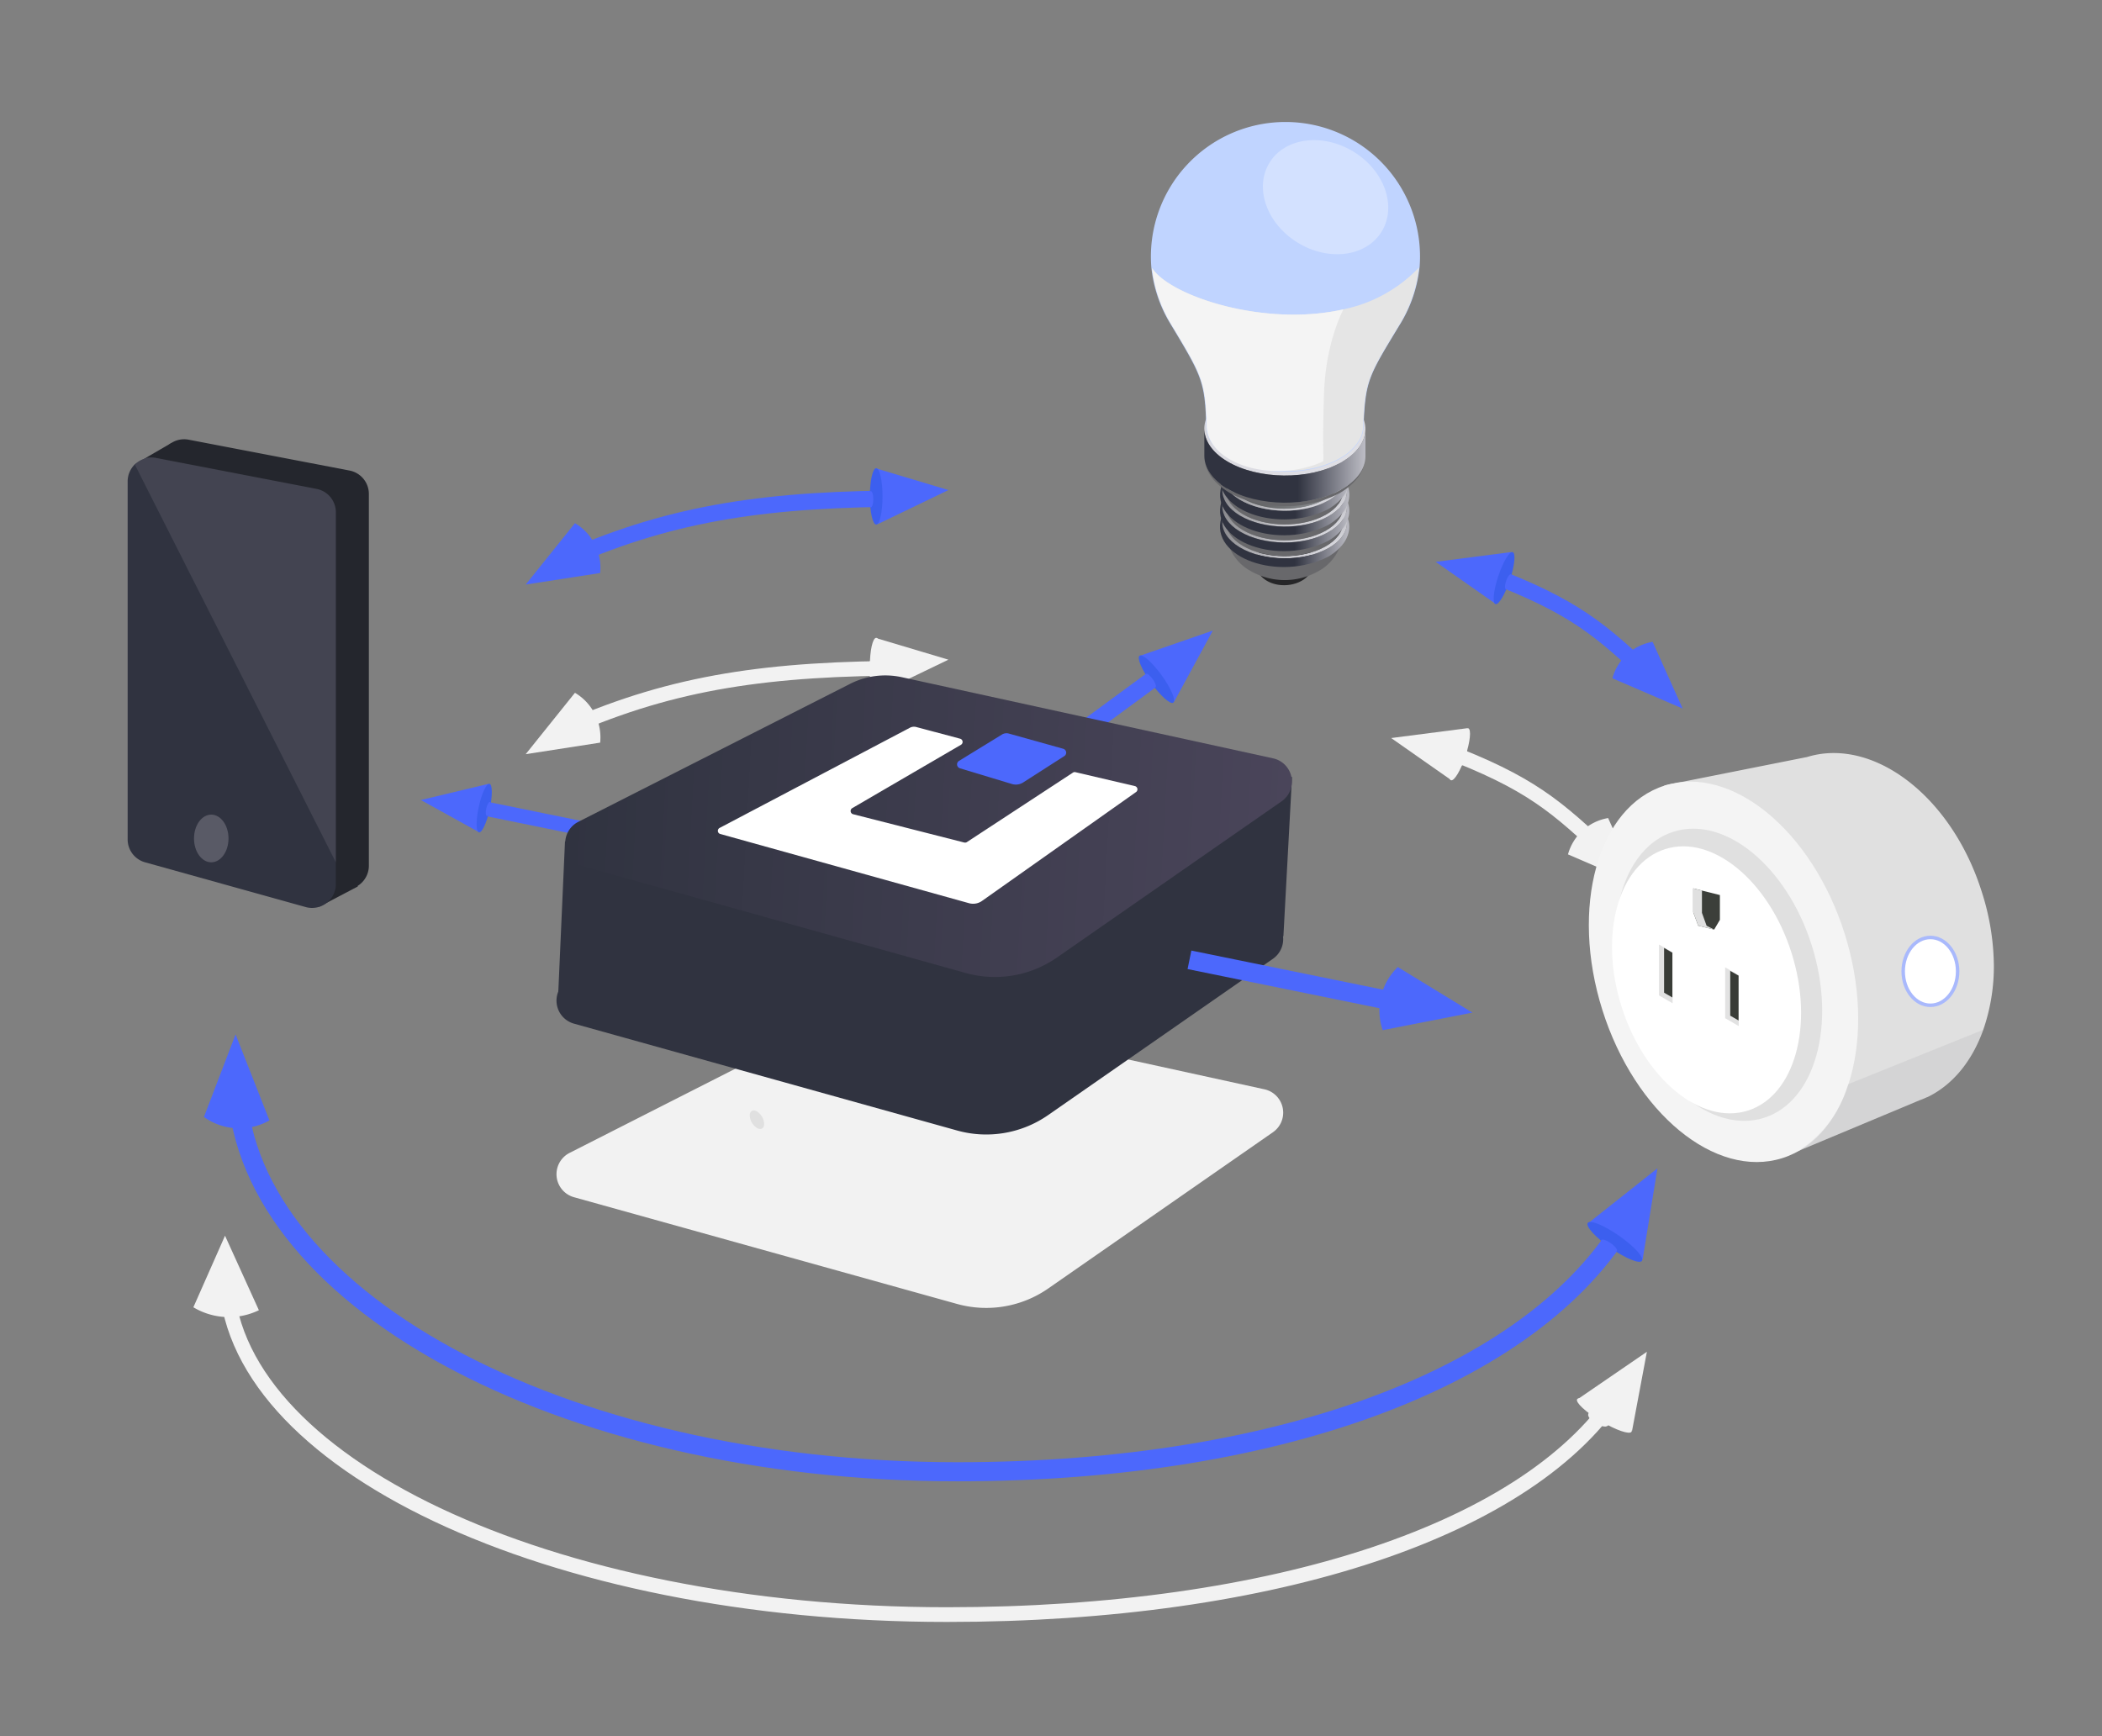 <?xml version="1.0" encoding="UTF-8"?> <svg xmlns="http://www.w3.org/2000/svg" xmlns:xlink="http://www.w3.org/1999/xlink" viewBox="0 0 398.5 329.23"><rect x="0" y="0" width="398.5" height="329.23" fill="#808080" stroke="none"/> <defs> <style>.cls-1,.cls-11,.cls-12{isolation:isolate;}.cls-2,.cls-29,.cls-30,.cls-32,.cls-33,.cls-34,.cls-4,.cls-5{fill:none;}.cls-2,.cls-33{stroke:#f2f2f2;}.cls-2,.cls-29,.cls-30,.cls-32,.cls-33,.cls-34,.cls-39,.cls-4,.cls-5{stroke-miterlimit:10;}.cls-2{stroke-width:2.79px;}.cls-3{fill:#f2f2f2;}.cls-29,.cls-30,.cls-32,.cls-34,.cls-4,.cls-5{stroke:#4c68fc;}.cls-4{stroke-width:2.72px;}.cls-5{stroke-width:3.17px;}.cls-40,.cls-6{fill:#303340;}.cls-7{fill:url(#linear-gradient);}.cls-27,.cls-39,.cls-8{fill:#fff;}.cls-9{fill:#4c68fc;}.cls-10{fill:#24262d;}.cls-11,.cls-12{fill:#fff9ff;}.cls-11{opacity:0.09;}.cls-12{opacity:0.2;}.cls-13{fill:#262628;}.cls-14{fill:#68686b;}.cls-15{fill:url(#linear-gradient-2);}.cls-16{fill:url(#linear-gradient-3);}.cls-17{fill:url(#linear-gradient-4);}.cls-18{fill:url(#linear-gradient-5);}.cls-19{fill:url(#linear-gradient-6);}.cls-20{fill:url(#linear-gradient-7);}.cls-21{fill:url(#linear-gradient-8);}.cls-22{fill:url(#linear-gradient-9);}.cls-23{fill:url(#linear-gradient-10);}.cls-24{fill:url(#linear-gradient-11);}.cls-25{fill:url(#linear-gradient-12);}.cls-26{fill:#c0d4ff;}.cls-27{opacity:0.3;mix-blend-mode:screen;}.cls-28{fill:#e0e0e0;}.cls-29{stroke-width:3px;}.cls-30{stroke-width:3.09px;}.cls-31{fill:#3c5fef;}.cls-32{stroke-width:3.62px;}.cls-33{stroke-width:0.93px;}.cls-34{stroke-width:3.58px;}.cls-35{fill:#e5e5e5;}.cls-36{fill:#f4f4f4;}.cls-37{fill:#dbdbdb;opacity:0.8;mix-blend-mode:multiply;}.cls-38{fill:#272b25;opacity:0.9;}.cls-39{stroke:#a9b9fc;stroke-width:0.66px;}.cls-40{opacity:0.07;}</style> <linearGradient id="linear-gradient" x1="144.64" y1="182.35" x2="281.61" y2="182.35" gradientTransform="translate(-27.14 -37.03) rotate(3.09)" gradientUnits="userSpaceOnUse"> <stop offset="0" stop-color="#303340"></stop> <stop offset="1" stop-color="#4a455a"></stop> </linearGradient> <linearGradient id="linear-gradient-2" x1="239.34" y1="91.77" x2="247.73" y2="106.29" gradientUnits="userSpaceOnUse"> <stop offset="0" stop-color="#7e7e82"></stop> <stop offset="0.18" stop-color="#87878b"></stop> <stop offset="0.48" stop-color="#9f9fa3"></stop> <stop offset="0.85" stop-color="#c5c5cb"></stop> <stop offset="1" stop-color="#d7d7dd"></stop> </linearGradient> <linearGradient id="linear-gradient-3" x1="231.29" y1="99.84" x2="255.79" y2="99.84" gradientUnits="userSpaceOnUse"> <stop offset="0" stop-color="#303340"></stop> <stop offset="0.58" stop-color="#303340"></stop> <stop offset="1" stop-color="#bdbdc5"></stop> </linearGradient> <linearGradient id="linear-gradient-4" x1="239.35" y1="88.76" x2="247.74" y2="103.28" xlink:href="#linear-gradient-2"></linearGradient> <linearGradient id="linear-gradient-5" x1="231.3" y1="96.83" x2="255.8" y2="96.83" xlink:href="#linear-gradient-3"></linearGradient> <linearGradient id="linear-gradient-6" x1="239.36" y1="85.75" x2="247.75" y2="100.27" xlink:href="#linear-gradient-2"></linearGradient> <linearGradient id="linear-gradient-7" x1="231.31" y1="93.82" x2="255.81" y2="93.82" xlink:href="#linear-gradient-3"></linearGradient> <linearGradient id="linear-gradient-8" x1="231.32" y1="90.81" x2="255.81" y2="90.81" xlink:href="#linear-gradient-3"></linearGradient> <linearGradient id="linear-gradient-9" x1="239.37" y1="82.73" x2="247.76" y2="97.26" xlink:href="#linear-gradient-2"></linearGradient> <linearGradient id="linear-gradient-10" x1="232.45" y1="92.15" x2="251.32" y2="92.15" gradientUnits="userSpaceOnUse"> <stop offset="0" stop-color="#515254"></stop> <stop offset="0.53" stop-color="#6f7173"></stop> <stop offset="1" stop-color="#8e9194"></stop> </linearGradient> <linearGradient id="linear-gradient-11" x1="238.17" y1="71.94" x2="249" y2="90.71" gradientUnits="userSpaceOnUse"> <stop offset="0" stop-color="#d6d6dd"></stop> <stop offset="1" stop-color="#dfdfe5"></stop> </linearGradient> <linearGradient id="linear-gradient-12" x1="228.3" y1="88.3" x2="258.86" y2="88.3" gradientUnits="userSpaceOnUse"> <stop offset="0" stop-color="#303340"></stop> <stop offset="0.58" stop-color="#303340"></stop> <stop offset="1" stop-color="#bdbdc5"></stop> </linearGradient> </defs> <title>Artboard 1</title> <g class="cls-1"> <g id="Layer_1" data-name="Layer 1"> <path class="cls-2" d="M173,126.69c-27.37,0-45.15,2.63-65,11.26"></path> <polygon class="cls-3" points="166.11 120.99 179.8 125.08 166.34 131.57 166.11 120.99"></polygon> <path class="cls-3" d="M113.78,140.81,99.66,143,109,131.36A9.82,9.82,0,0,1,113.78,140.81Z"></path> <ellipse class="cls-3" cx="166.11" cy="126.28" rx="1.2" ry="5.34"></ellipse> <ellipse class="cls-3" cx="165.08" cy="126.82" rx="0.49" ry="1.54"></ellipse> <path class="cls-3" d="M169.35,191.15l70.36,15.39a4.53,4.53,0,0,1,1.62,8.14l-42.61,29.63a20.61,20.61,0,0,1-17.28,2.93L108.81,227a4.53,4.53,0,0,1-.83-8.4l51.52-26.17A14.85,14.85,0,0,1,169.35,191.15Z"></path> <line class="cls-4" x1="89.51" y1="152.82" x2="123.36" y2="159.73"></line> <line class="cls-5" x1="184.38" y1="153.87" x2="219.14" y2="128.33"></line> <polygon class="cls-6" points="107.11 159.56 105.82 188.58 243.31 177.53 244.94 147.32 107.11 159.56"></polygon> <path class="cls-6" d="M169.35,158.27l70.36,15.38a4.53,4.53,0,0,1,1.62,8.14l-42.61,29.63a20.54,20.54,0,0,1-17.28,2.93l-72.63-20.26a4.53,4.53,0,0,1-.83-8.4l51.52-26.16A14.73,14.73,0,0,1,169.35,158.27Z"></path> <path class="cls-7" d="M171,128.41l70.36,15.38a4.53,4.53,0,0,1,1.62,8.14l-42.61,29.63a20.58,20.58,0,0,1-17.28,2.93l-72.63-20.26a4.53,4.53,0,0,1-.83-8.4l51.52-26.16A14.73,14.73,0,0,1,171,128.41Z"></path> <path class="cls-8" d="M182,140.06l-8.29-2.21a1.67,1.67,0,0,0-1.2.13l-36.08,19a.62.62,0,0,0,.12,1.15l47.14,13.12a2.92,2.92,0,0,0,2.5-.44l29.18-20.63a.63.63,0,0,0-.22-1.13l-11.27-2.64a.59.59,0,0,0-.48.09l-20.1,13.17a.67.67,0,0,1-.5.08l-21.07-5.37a.63.63,0,0,1-.16-1.15l20.59-12A.63.63,0,0,0,182,140.06Z"></path> <path class="cls-9" d="M181.81,144.27l8.15-5a1.65,1.65,0,0,1,1.3-.18l10.3,2.88a.77.77,0,0,1,.2,1.4l-7.8,5a2.59,2.59,0,0,1-2.1.29L182,145.68A.78.78,0,0,1,181.81,144.27Z"></path> <path class="cls-10" d="M64.21,168.49,33.7,160a4.5,4.5,0,0,1-3.29-4.34V87.79a4.5,4.5,0,0,1,5.36-4.42l30.5,5.85a4.52,4.52,0,0,1,3.66,4.43v70.49A4.51,4.51,0,0,1,64.21,168.49Z"></path> <polygon class="cls-10" points="60.51 171.93 67.84 168.08 32.53 83.97 25.53 88.04 60.51 171.93"></polygon> <path class="cls-6" d="M63.67,97.13v70.49A4.51,4.51,0,0,1,58,172l-30.5-8.5a4.51,4.51,0,0,1-3.3-4.34V91.27a4.52,4.52,0,0,1,5.36-4.43L60,92.7A4.5,4.5,0,0,1,63.67,97.13Z"></path> <path class="cls-11" d="M63.67,97.13V163.5L25.52,88a4.5,4.5,0,0,1,4-1.2L60,92.7A4.5,4.5,0,0,1,63.67,97.13Z"></path> <ellipse class="cls-12" cx="40.05" cy="158.98" rx="3.27" ry="4.52"></ellipse> <path class="cls-13" d="M247.56,104.16a8.77,8.77,0,0,0-8-.08,2.74,2.74,0,0,0-1.7,2.52c.59,4.34,5.77,5.26,8.84,3.56a4.6,4.6,0,0,0,2.43-3.53A2.68,2.68,0,0,0,247.56,104.16Z"></path> <path class="cls-14" d="M251.25,105.19c-4.38,2.46-11.4,2.39-15.66-.16-2.1-1.25-3.14-2.87-3.13-4.48a8.82,8.82,0,0,0,4.61,7.7,12.94,12.94,0,0,0,12.67.16h0a8.93,8.93,0,0,0,4.87-7.8C254.6,102.28,253.48,103.94,251.25,105.19Z"></path> <path class="cls-15" d="M252,94.27c-4.55-2.72-12-2.79-16.71-.16s-4.79,7-.24,9.68,12,2.79,16.72.17S256.56,97,252,94.27Zm-.75,9.37c-4.39,2.47-11.4,2.39-15.66-.15s-4.17-6.61.22-9.07,11.39-2.39,15.66.15S255.64,101.18,251.26,103.64Z"></path> <path class="cls-16" d="M252.13,94.27c-6.22-3.87-18.73-2.3-20.59,3.93-2.24,7.5,10.88,12.21,20.35,7.31,0,0,0,0,0,0C257.61,102,256.46,97,252.13,94.27Zm-.35,9.69c-4.69,2.62-12.17,2.55-16.72-.17s-4.44-7.06.24-9.68,12.16-2.56,16.71.16S256.46,101.33,251.78,104Z"></path> <path class="cls-14" d="M251.27,102.18c-4.39,2.47-11.41,2.39-15.68-.16-2.08-1.24-3.13-2.86-3.13-4.46V99c0,1.61,1,3.22,3.14,4.47,4.26,2.54,11.27,2.62,15.66.15,2.21-1.24,3.34-2.9,3.35-4.56V97.62C254.61,99.28,253.49,100.94,251.27,102.18Z"></path> <path class="cls-17" d="M252,91.26c-4.55-2.72-12-2.79-16.71-.17s-4.79,7-.24,9.69,12,2.79,16.71.16S256.57,94,252,91.26Zm-.74,9.38c-4.4,2.47-11.42,2.39-15.69-.16s-4.17-6.62.22-9.08,11.42-2.4,15.69.16S255.67,98.18,251.28,100.64Z"></path> <path class="cls-18" d="M252.14,91.26h0c-6.22-3.87-18.73-2.3-20.59,3.93-2.24,7.5,10.88,12.21,20.35,7.31,0,0,0,0,0,0C257.61,99,256.47,94,252.14,91.26Zm-.36,9.68c-4.68,2.63-12.16,2.56-16.71-.16s-4.45-7.06.24-9.69,12.16-2.55,16.71.17S256.47,98.32,251.78,100.94Z"></path> <path class="cls-14" d="M251.28,99.17c-4.39,2.47-11.41,2.4-15.68-.15-2.1-1.26-3.15-2.88-3.14-4.5V96c0,1.62,1,3.24,3.14,4.49,4.27,2.55,11.29,2.63,15.69.16,2.23-1.25,3.35-2.92,3.36-4.59V94.58C254.64,96.26,253.51,97.92,251.28,99.17Z"></path> <path class="cls-19" d="M252,88.25c-4.55-2.72-12-2.79-16.72-.17s-4.78,7-.23,9.68,12,2.8,16.71.17S256.58,91,252,88.25Zm-.74,9.38c-4.4,2.47-11.42,2.4-15.69-.16s-4.18-6.62.22-9.09,11.42-2.39,15.69.16S255.68,95.17,251.29,97.63Z"></path> <path class="cls-20" d="M252.15,88.25c-6.22-3.87-18.73-2.3-20.59,3.93-2.24,7.49,10.88,12.21,20.34,7.31l0,0C257.62,96,256.48,90.94,252.15,88.25Zm-.36,9.68c-4.68,2.63-12.16,2.55-16.71-.17s-4.45-7.05.23-9.68,12.17-2.55,16.72.17S256.47,95.31,251.79,97.93Z"></path> <path class="cls-14" d="M251.3,96.17c-4.4,2.47-11.43,2.4-15.71-.16-2.09-1.25-3.13-2.86-3.14-4.48V93c0,1.61,1.05,3.22,3.15,4.47,4.27,2.56,11.29,2.63,15.69.16,2.22-1.25,3.35-2.9,3.36-4.57V91.59C254.65,93.26,253.53,94.92,251.3,96.17Z"></path> <path class="cls-21" d="M252.16,85.24c-6.22-3.87-18.73-2.3-20.59,3.93-2.24,7.49,10.88,12.21,20.34,7.31a.36.36,0,0,0,.08-.09s0,.06-.05.07C257.63,93,256.48,87.92,252.16,85.24Zm-.36,9.68c-4.68,2.63-12.16,2.55-16.71-.17s-4.45-7,.23-9.68,12.17-2.55,16.72.17S256.48,92.3,251.8,94.92Z"></path> <path class="cls-22" d="M252,85.24c-4.55-2.72-12-2.8-16.72-.17s-4.78,7-.23,9.68,12,2.8,16.71.17S256.59,88,252,85.24Zm-.74,9.38c-4.39,2.47-11.43,2.4-15.7-.15s-4.18-6.63.22-9.1,11.43-2.4,15.71.16S255.7,92.16,251.3,94.62Z"></path> <path class="cls-23" d="M235.6,92.35c-2.1-1.25-3.15-2.87-3.15-4.48V90c0,1.61,1,3.23,3.14,4.49,4.27,2.55,11.31,2.62,15.7.15l0-2.11C246.91,95,239.88,94.91,235.6,92.35Z"></path> <path class="cls-14" d="M254.21,92.84c-6,3.39-15.71,3.29-21.59-.22-2.47-1.48-3.87-3.33-4.22-5.2.27,1.7,1.22,3.87,4.56,5.93,3.78,2.32,12.81,4.44,20.91.21,3.82-2.19,4.68-4.7,4.89-6.16C258.41,89.4,256.9,91.33,254.21,92.84Z"></path> <path class="cls-24" d="M254.54,75.18c-5.88-3.51-15.55-3.61-21.6-.22s-6.18,9-.3,12.51,15.54,3.61,21.59.22S260.41,78.69,254.54,75.18Z"></path> <ellipse class="cls-13" cx="243.59" cy="81.32" rx="7.43" ry="12.83" transform="translate(161.57 324.68) rotate(-89.84)"></ellipse> <path class="cls-25" d="M254.23,87.69c-6,3.39-15.71,3.29-21.59-.22-2.89-1.73-4.33-4-4.32-6.19l0,5.15c0,2.23,1.43,4.46,4.32,6.19,5.88,3.51,15.55,3.61,21.59.22,3.08-1.73,4.62-4,4.63-6.32l0-5.15C258.85,83.67,257.3,86,254.23,87.69Z"></path> <path class="cls-26" d="M269.11,50.73a25.8,25.8,0,0,1-3.45,10.37c-6.18,10.21-6.8,10.86-7.15,19.74a5.67,5.67,0,0,1-.84,2.79A9.81,9.81,0,0,1,254,87c-9.43,5.29-25.15,1.38-25.31-6.13-.27-8.12-.74-9.37-5.92-18l-.64-1.06-.18-.3-.28-.47a25.67,25.67,0,0,1-3.39-10.26,25.51,25.51,0,1,1,50.84,0Z"></path> <path class="cls-27" d="M256.61,28.76c5.87,3.6,8.25,10.38,5.33,15.15S251.89,49.62,246,46s-8.25-10.39-5.33-15.15S250.74,25.16,256.61,28.76Z"></path> <path class="cls-28" d="M143.51,210.74c-.75-.44-1.37-.09-1.37.78a3,3,0,0,0,1.36,2.35c.75.44,1.37.09,1.37-.78A3,3,0,0,0,143.51,210.74Z"></path> <path class="cls-29" d="M281.92,108.7c16.75,6.37,21.54,10.71,31.7,20.3"></path> <path class="cls-9" d="M313.31,121.7,319,134.35l-13.32-5.74A9.55,9.55,0,0,1,313.31,121.7Z"></path> <path class="cls-9" d="M265,183.36,279.14,192l-17,3.33A11.41,11.41,0,0,1,265,183.36Z"></path> <path class="cls-30" d="M173,94.53c-27.37,0-45.15,2.63-65,11.26"></path> <polygon class="cls-9" points="166.11 88.82 179.8 92.92 166.34 99.41 166.11 88.82"></polygon> <path class="cls-9" d="M113.78,108.65l-14.12,2.19L109,99.2A9.81,9.81,0,0,1,113.78,108.65Z"></path> <ellipse class="cls-31" cx="166.11" cy="94.12" rx="1.2" ry="5.34"></ellipse> <ellipse class="cls-9" cx="165.08" cy="94.66" rx="0.49" ry="1.54"></ellipse> <path class="cls-32" d="M309.3,229.58c-16.69,30.9-65.76,49.48-127.79,49.48-75.46,0-136.64-33.4-136.64-74.6"></path> <path class="cls-9" d="M38.66,211.79l6-15.66,6.42,16.31A11.56,11.56,0,0,1,38.66,211.79Z"></path> <polygon class="cls-9" points="301.07 231.94 314.22 221.53 311.41 238.83 301.07 231.94"></polygon> <ellipse class="cls-31" cx="306.16" cy="235.5" rx="1.41" ry="6.27" transform="translate(-62.31 351.38) rotate(-55.03)"></ellipse> <ellipse class="cls-9" cx="305.06" cy="236.21" rx="0.57" ry="1.81" transform="translate(-63.36 350.78) rotate(-55.03)"></ellipse> <path class="cls-2" d="M307.3,263.27c-16.69,26.78-65.76,42.87-127.79,42.87-75.46,0-136.64-28.93-136.64-64.62"></path> <path class="cls-3" d="M36.66,247.87l6-13.57,6.42,14.13A13.08,13.08,0,0,1,36.66,247.87Z"></path> <polygon class="cls-3" points="299.07 265.32 312.22 256.31 309.41 271.29 299.07 265.32"></polygon> <ellipse class="cls-3" cx="304.16" cy="268.41" rx="1.27" ry="6.01" transform="translate(-82.25 391.87) rotate(-59.15)"></ellipse> <ellipse class="cls-33" cx="303.06" cy="269.02" rx="0.51" ry="1.74" transform="translate(-82.48 393.83) rotate(-59.53)"></ellipse> <polygon class="cls-9" points="283.54 114.5 272.18 106.53 286.56 104.67 283.54 114.5"></polygon> <ellipse class="cls-31" cx="285.16" cy="109.62" rx="5.19" ry="1.16" transform="translate(91.16 345.63) rotate(-71.61)"></ellipse> <ellipse class="cls-9" cx="285.98" cy="110.32" rx="1.5" ry="0.47" transform="translate(91.06 346.89) rotate(-71.61)"></ellipse> <path class="cls-2" d="M273.48,142.11c16.75,6.36,21.54,10.71,31.7,20.29"></path> <path class="cls-3" d="M304.87,155.11l5.71,12.64L297.26,162A9.54,9.54,0,0,1,304.87,155.11Z"></path> <polygon class="cls-3" points="275.1 147.9 263.74 139.94 278.13 138.08 275.1 147.9"></polygon> <ellipse class="cls-3" cx="276.72" cy="143.03" rx="5.19" ry="1.16" transform="translate(53.69 360.48) rotate(-71.61)"></ellipse> <ellipse class="cls-3" cx="277.55" cy="143.73" rx="1.5" ry="0.47" transform="translate(53.59 361.75) rotate(-71.61)"></ellipse> <polygon class="cls-9" points="216.07 124.36 229.93 119.56 222.61 133.03 216.07 124.36"></polygon> <ellipse class="cls-31" cx="219.24" cy="128.76" rx="1.23" ry="5.48" transform="translate(-33.92 152.33) rotate(-35.74)"></ellipse> <ellipse class="cls-9" cx="218.13" cy="129.03" rx="0.5" ry="1.58" transform="translate(-34.29 151.73) rotate(-35.74)"></ellipse> <polygon class="cls-9" points="90.81 157.79 79.79 151.69 92.59 148.63 90.81 157.79"></polygon> <ellipse class="cls-31" cx="91.8" cy="153.23" rx="4.71" ry="1.06" transform="translate(-77.44 210.36) rotate(-77.73)"></ellipse> <ellipse class="cls-9" cx="92.62" cy="153.4" rx="1.36" ry="0.43" transform="translate(-76.97 211.29) rotate(-77.73)"></ellipse> <line class="cls-34" x1="225.5" y1="181.99" x2="270.05" y2="191.08"></line> <path class="cls-35" d="M269,50.73v.07a25.77,25.77,0,0,1-3.44,10.33c-6.16,10.18-6.77,10.82-7.12,19.67a5.63,5.63,0,0,1-.84,2.78A9.75,9.75,0,0,1,254,86.89c-.37.21-.74.4-1.13.58-9.46,4.38-23.94.5-24.09-6.69-.26-8.09-.73-9.34-5.89-17.91l-.64-1.06-.18-.3-.28-.47a25.63,25.63,0,0,1-3.38-10.22c3.4,5.31,21.3,11.25,36.29,7.83h0A27.37,27.37,0,0,0,269,50.73Z"></path> <path class="cls-28" d="M378,183a36.69,36.69,0,0,1-2,12.23c-2.08,5.87-5.74,10.47-10.65,12.82l-.06,0a12.67,12.67,0,0,1-1.32.55l-23,9.62-.49.2-2.62,1.1-2.52-8-.83-2.63-4.92-15.59,0-.12-1.57-5-1-3-2.89-9.15-.08-.26-1.44-4.56-.82-2.6-2.59-8.2-1-3-2.68-8.48,3.39-.68,23.71-4.72a16.78,16.78,0,0,1,3.27-.66h0c11.81-1.17,24.6,9.73,29.79,26.15A46.89,46.89,0,0,1,378,183Z"></path> <ellipse class="cls-36" cx="326.75" cy="184.24" rx="24.08" ry="37.04" transform="translate(-40.31 106.94) rotate(-17.52)"></ellipse> <ellipse class="cls-28" cx="325.84" cy="184.8" rx="18.5" ry="28.45" transform="translate(-40.52 106.69) rotate(-17.52)"></ellipse> <ellipse class="cls-8" cx="323.54" cy="185.76" rx="16.9" ry="26" transform="translate(-40.92 106.04) rotate(-17.52)"></ellipse> <path class="cls-37" d="M314.52,179.09v9.65l2.57,1.49v-9.65Zm12.54,4.33v9.64l2.57,1.49V184.9Z"></path> <polygon class="cls-38" points="328.02 184.09 329.6 184.99 329.6 193.49 328.02 192.58 328.02 184.09"></polygon> <polygon class="cls-38" points="315.48 188.22 317.05 189.13 317.05 180.64 315.48 179.73 315.48 188.22"></polygon> <polygon class="cls-38" points="326.06 169.71 326.06 174.41 324.97 176.26 321.95 175.52 321.01 172.98 321.01 168.44 322.66 168.86 326.06 169.71"></polygon> <polygon class="cls-28" points="324.97 176.26 321.95 175.52 321.01 172.98 321.01 168.44 322.66 168.86 322.66 173.09 323.54 175.53 324.97 176.26"></polygon> <ellipse class="cls-39" cx="365.97" cy="184.18" rx="5.16" ry="6.43"></ellipse> <path class="cls-36" d="M251,74.89c-.28,9.09-.06,10.64-.13,12.58-9.46,4.38-21.94.5-22.09-6.69-.26-8.09-.73-9.34-5.89-17.91l-.64-1.06-.18-.3-.28-.47a25.63,25.63,0,0,1-3.38-10.22c3.4,5.31,21.3,11.25,36.29,7.83h0S251.27,64.84,251,74.89Z"></path> <path class="cls-40" d="M376,195.25c-2.08,5.87-5.74,10.47-10.65,12.82l-.06,0a12.67,12.67,0,0,1-1.32.55l-23,9.62.08-.11a21.91,21.91,0,0,0,9.32-12.55Z"></path> </g> </g> </svg> 
